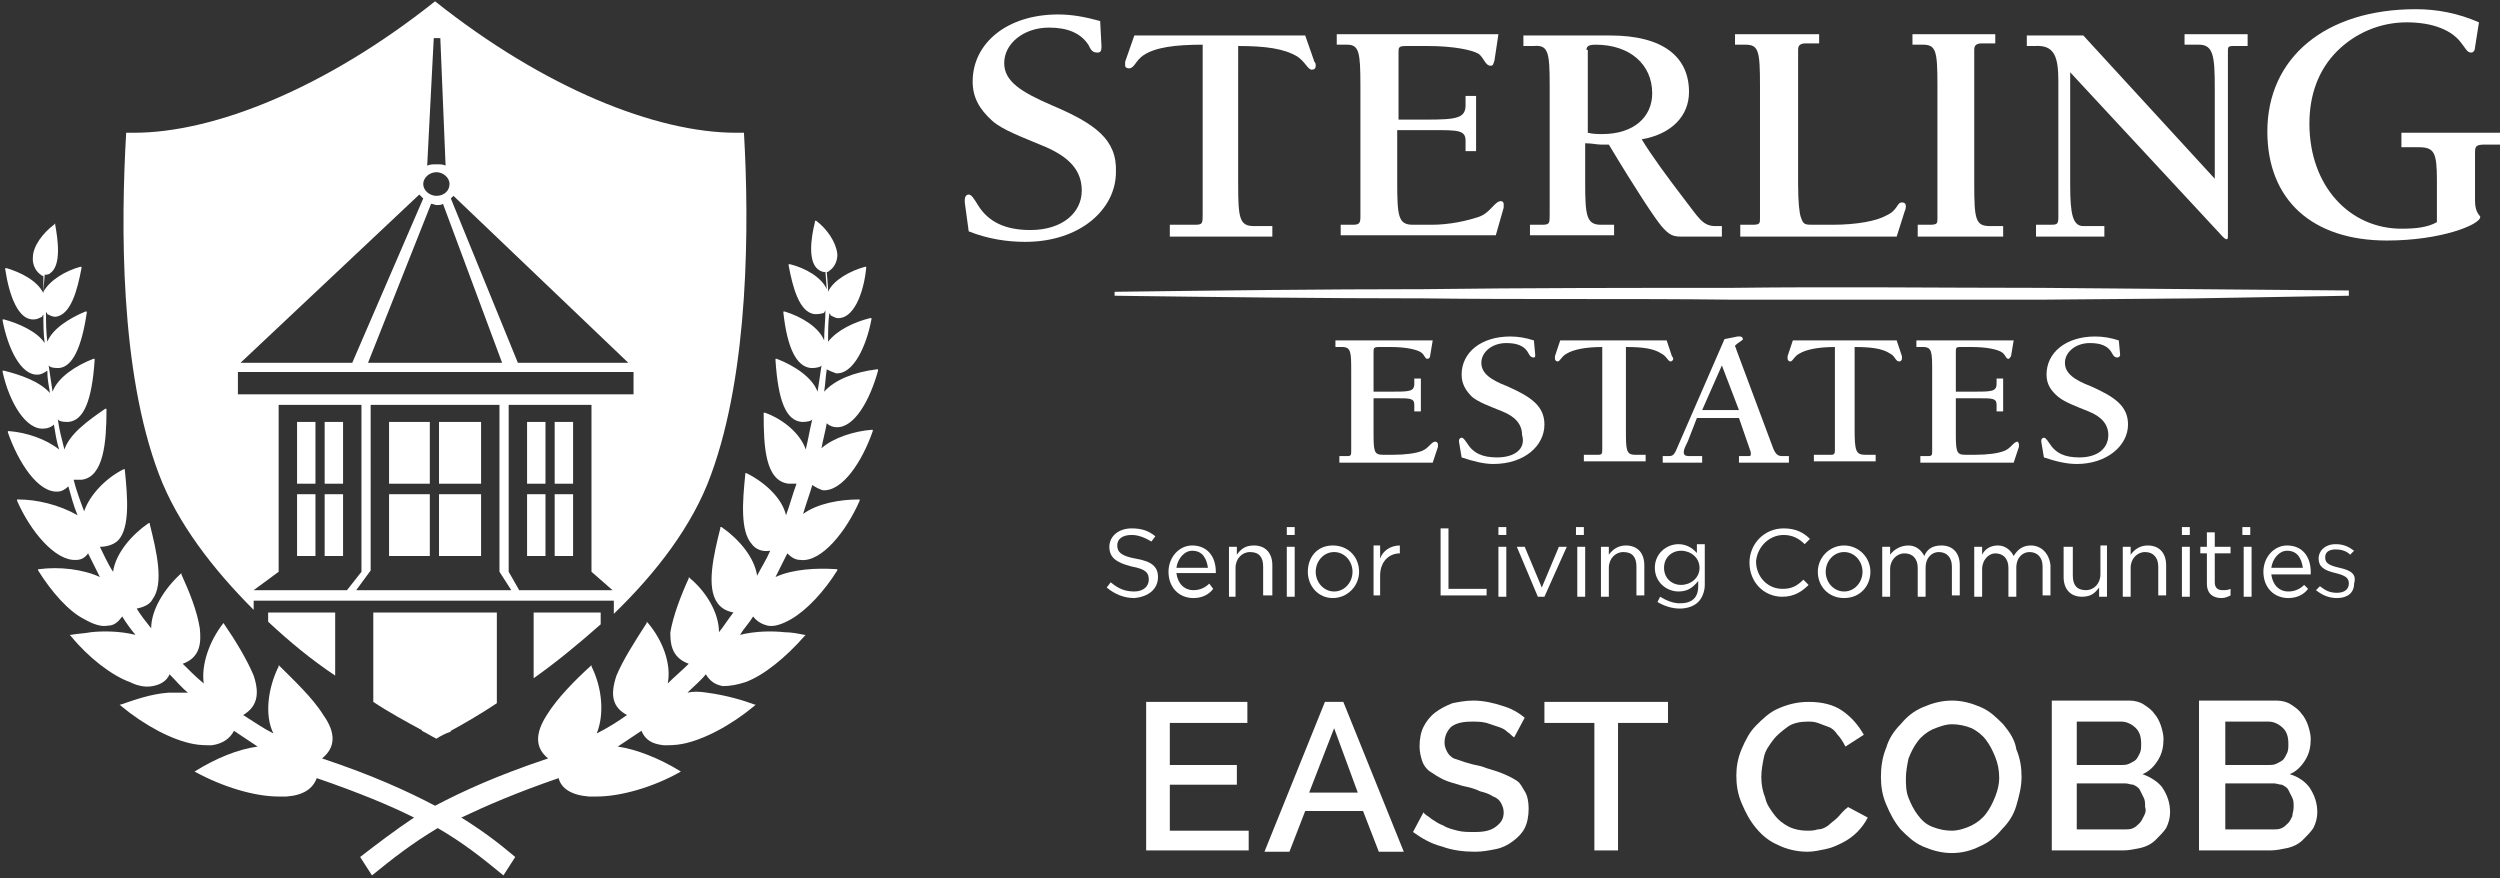 <?xml version="1.0" encoding="utf-8"?>
<!-- Generator: Adobe Illustrator 26.3.1, SVG Export Plug-In . SVG Version: 6.00 Build 0)  -->
<svg version="1.1" id="Layer_1" xmlns="http://www.w3.org/2000/svg" xmlns:xlink="http://www.w3.org/1999/xlink" x="0px" y="0px"
	 viewBox="0 0 190.2 66.8" style="enable-background:new 0 0 190.2 66.8;" xml:space="preserve">
<rect x="0" y="0" width="190.2" height="66.8" fill="#333333" stroke="none"/>
<style type="text/css">
	.st0{fill:none;}
	.st1{fill:#FFFFFF;}
</style>
<g id="a">
</g>
<g>
	<path class="st0" d="M33.2,14.9c0.5,0,1-0.4,1-0.9c0-0.5-0.4-0.9-1-0.9c-0.5,0-1,0.4-1,0.9C32.2,14.5,32.7,14.9,33.2,14.9z"/>
	<path class="st0" d="M90.7,42c-0.7,0-1.2,0.5-1.2,1.3h2.4C91.9,42.6,91.5,42,90.7,42z"/>
	<rect x="18.1" y="28.3" class="st0" width="30.1" height="1.7"/>
	<polygon class="st0" points="99.6,60.3 103.3,60.3 101.5,55.4 	"/>
	<path class="st0" d="M140.3,42c-0.8,0-1.4,0.7-1.4,1.5c0,0.8,0.6,1.5,1.4,1.5c0.8,0,1.4-0.7,1.4-1.5l0,0
		C141.7,42.7,141.1,42,140.3,42z"/>
	<path class="st0" d="M127.9,42c-0.7,0-1.3,0.5-1.3,1.3c0,0.8,0.6,1.3,1.3,1.3c0.7,0,1.4-0.5,1.4-1.3C129.3,42.5,128.6,42,127.9,42z
		"/>
	<path class="st0" d="M100.1,43.5c0,0.8,0.6,1.5,1.4,1.5s1.4-0.7,1.4-1.5l0,0c0-0.8-0.6-1.5-1.4-1.5S100.1,42.7,100.1,43.5z"/>
	<polygon class="st0" points="129.5,31.2 132.3,31.2 131,27.8 	"/>
	<path class="st0" d="M33.2,15.5c-0.1,0-0.3,0-0.4-0.1L28,27.6h10.2l-4.5-12.1C33.6,15.5,33.4,15.5,33.2,15.5z"/>
	<path class="st0" d="M38,30.8h-9.8v12.6l-1.1,1.5h11.8L38,43.5V30.8z M32.7,42.3h-3.1v-4.7h3.1V42.3z M32.7,36.9h-3.1v-4.7h3.1
		V36.9z M36.6,42.3h-3.2v-4.7h3.2V42.3z M36.6,36.9h-3.2v-4.7h3.2V36.9z"/>
	<path class="st0" d="M121.8,10.2c2.4,0,3.8-1.3,3.8-3.1c0-2.2-1.7-3.7-4.3-3.7c-0.5,0-0.7,0.1-0.7,0.4v6.3
		C121.1,10.2,121.5,10.2,121.8,10.2L121.8,10.2z"/>
	<path class="st0" d="M27.5,30.8h-6.3v12.7l-1.9,1.4h7.1l1.1-1.4V30.8z M24,42.3h-1.4v-4.7H24V42.3z M24,36.9h-1.4v-4.7H24V36.9z
		 M26.1,42.3h-1.4v-4.7h1.4V42.3z M26.1,36.9h-1.4v-4.7h1.4V36.9z"/>
	<path class="st0" d="M47.9,27.6L34.5,14.9c-0.1,0.1-0.1,0.1-0.2,0.2l5.1,12.5H47.9z"/>
	<path class="st0" d="M151.1,56.2c-0.3-0.4-0.7-0.7-1.1-0.9c-0.4-0.2-0.9-0.3-1.5-0.3c-0.5,0-1,0.1-1.5,0.4
		c-0.4,0.2-0.8,0.5-1.1,0.9c-0.3,0.4-0.5,0.8-0.7,1.3c-0.2,0.5-0.2,1-0.2,1.5l0,0c0,0.5,0.1,1,0.2,1.5s0.4,0.9,0.7,1.3
		c0.3,0.4,0.7,0.7,1.1,0.9s0.9,0.3,1.5,0.3c0.5,0,1.1-0.1,1.5-0.4c0.4-0.2,0.8-0.6,1.1-0.9c0.3-0.4,0.5-0.8,0.7-1.3
		c0.2-0.5,0.2-1,0.2-1.5c0-0.5-0.1-1.1-0.3-1.6C151.6,57,151.4,56.6,151.1,56.2z"/>
	<path class="st0" d="M33.9,12.6l-0.4-9.7H33l-0.4,9.7c0.2-0.1,0.4-0.1,0.7-0.1C33.5,12.4,33.7,12.5,33.9,12.6z"/>
	<path class="st0" d="M45,30.8h-6.3v12.7l0.8,1.4h7.1L45,43.5V30.8z M41.5,42.3h-1.4v-4.7h1.4V42.3z M41.5,36.9h-1.4v-4.7h1.4V36.9z
		 M43.6,42.3h-1.4v-4.7h1.4V42.3z M43.6,36.9h-1.4v-4.7h1.4V36.9z"/>
	<path class="st0" d="M32.2,15.1c-0.1-0.1-0.2-0.2-0.3-0.3L18.3,27.6h8.5L32.2,15.1z"/>
	<path class="st0" d="M163.1,60.8c-0.1-0.2-0.2-0.4-0.3-0.6c-0.1-0.2-0.3-0.3-0.5-0.4c-0.2-0.1-0.4-0.1-0.6-0.1H158v3.5h3.6
		c0.2,0,0.5,0,0.7-0.1c0.2-0.1,0.4-0.2,0.5-0.4c0.1-0.2,0.3-0.3,0.3-0.5c0.1-0.2,0.1-0.4,0.1-0.7l0,0
		C163.3,61.2,163.2,61,163.1,60.8z"/>
	<path class="st0" d="M173.1,58.1c0.2-0.1,0.4-0.2,0.5-0.3c0.1-0.1,0.3-0.3,0.3-0.5c0.1-0.2,0.1-0.4,0.1-0.7c0-0.5-0.1-0.9-0.4-1.2
		c-0.3-0.3-0.6-0.5-1.1-0.5h-3.4h0v3.3h3.3C172.7,58.3,172.9,58.2,173.1,58.1z"/>
	<path class="st0" d="M174.4,60.8c-0.1-0.2-0.2-0.4-0.3-0.6c-0.1-0.2-0.3-0.3-0.5-0.4c-0.2-0.1-0.4-0.1-0.6-0.1h-3.7v3.5h3.6
		c0.2,0,0.4,0,0.7-0.1c0.2-0.1,0.4-0.2,0.5-0.4c0.1-0.2,0.3-0.3,0.3-0.5c0.1-0.2,0.1-0.4,0.1-0.7l0,0
		C174.5,61.2,174.4,61,174.4,60.8z"/>
	<path class="st0" d="M161.9,58.1c0.2-0.1,0.4-0.2,0.5-0.3c0.1-0.1,0.3-0.3,0.3-0.5c0.1-0.2,0.1-0.4,0.1-0.7c0-0.5-0.1-0.9-0.4-1.2
		c-0.3-0.3-0.6-0.5-1.1-0.5H158h0v3.3h3.3C161.5,58.3,161.7,58.2,161.9,58.1z"/>
	<path class="st0" d="M174,42c-0.6,0-1.1,0.5-1.2,1.3h2.4C175.2,42.6,174.8,42,174,42z"/>
	<path class="st1" d="M178.7,22.1L167,22l-11.7-0.1c-7.8,0-15.6-0.1-23.5,0c-7.8,0-15.6,0-23.5,0.1c-7.8,0-15.6,0.1-23.5,0.2v0v0.3
		c7.8,0.1,15.6,0.2,23.5,0.2c7.8,0.1,15.6,0,23.5,0.1c7.8,0,15.6,0,23.5,0l11.7-0.1l11.7-0.2V22.1z"/>
	<polygon class="st1" points="109,25.9 109,25.9 109,25.9 	"/>
	<path class="st1" d="M104.9,26.4h0.9c1.2,0,2,0.2,2.3,0.4c0.3,0.2,0.3,0.5,0.5,0.5c0.1,0,0.2-0.1,0.2-0.2l0.2-1.2h-7.4v0.5h0.5
		c0.7,0,0.7,0.4,0.7,1.9v6c0,0.3,0,0.4-0.3,0.4h-0.6v0.5h7.1l0.4-1.2c0-0.1,0-0.2,0-0.2c0-0.1-0.1-0.2-0.2-0.2c-0.3,0-0.5,0.5-1,0.7
		c-0.5,0.2-1.3,0.3-2.2,0.3h-0.8c-0.7,0-0.7-0.3-0.7-1.9v-2.4h1.7c1.1,0,1.4,0,1.4,0.5v0.5h0.5v-2.5h-0.5v0.4c0,0.6-0.4,0.6-1.8,0.6
		h-1.3v-3C104.5,26.5,104.5,26.4,104.9,26.4z"/>
	<path class="st1" d="M113.9,34.8c-1.1,0-1.8-0.3-2.3-1.1c-0.2-0.3-0.3-0.4-0.4-0.4c-0.1,0-0.2,0.1-0.2,0.2c0,0,0,0.1,0,0.1l0.2,1.2
		c0.9,0.3,1.7,0.5,2.4,0.5c2.4,0,3.9-1.4,3.9-3c0-1.4-1-2.1-2.8-2.9c-1.3-0.5-2-1-2-1.8c0-0.8,0.8-1.5,1.9-1.5
		c0.8,0,1.4,0.2,1.7,0.8c0.1,0.2,0.2,0.3,0.4,0.3c0.1,0,0.1-0.1,0.1-0.2V27l0,0l-0.1-1.1c-0.6-0.2-1.2-0.3-1.8-0.3
		c-2.2,0-3.7,1.2-3.7,2.9c0,0.7,0.3,1.2,0.8,1.7c0.5,0.4,1.3,0.7,2.3,1.1c1,0.4,1.5,1,1.5,1.8C116.1,34.1,115.3,34.8,113.9,34.8z"/>
	<path class="st1" d="M118.7,25.9l-0.4,1.2c0,0.1,0,0.1,0,0.2c0,0.1,0.1,0.2,0.2,0.2c0.2,0,0.3-0.4,0.7-0.6c0.5-0.3,1.4-0.5,2.7-0.5
		v7.7c0,0.4,0,0.5-0.3,0.5h-1.1v0.5h4.7v-0.5h-0.8c-0.7,0-0.7-0.4-0.7-1.9v-6.3c1.2,0,2.1,0.1,2.7,0.5c0.4,0.2,0.5,0.6,0.7,0.6
		c0.1,0,0.2-0.1,0.2-0.2c0,0,0-0.1-0.1-0.2l-0.4-1.2v0H118.7z"/>
	<path class="st1" d="M132.6,25.8c0-0.1-0.1-0.2-0.2-0.2c-0.1,0-0.1,0-0.2,0l-1,0.2l-3.7,8.5c-0.1,0.2-0.2,0.4-0.5,0.4h-0.5v0.5h3
		v-0.5h-0.8c-0.4,0-0.6,0-0.6-0.3c0-0.2,0.1-0.4,0.3-0.8l0.7-1.8h3.2l0.9,2.6c0,0.1,0,0.1,0,0.2c0,0.1-0.1,0.1-0.3,0.1h-0.6v0.5h3.8
		v-0.5h-0.5c-0.3,0-0.5-0.1-0.7-0.6l-2.8-7.5c0-0.1-0.1-0.2-0.1-0.3C132.3,26,132.6,25.9,132.6,25.8z M129.5,31.2l1.5-3.4l1.3,3.4
		H129.5z"/>
	<polygon class="st1" points="136.3,35.1 136.3,35.1 136.3,35.1 	"/>
	<path class="st1" d="M141.1,32.7v-6.3c1.2,0,2.1,0.1,2.7,0.5c0.4,0.2,0.4,0.6,0.7,0.6c0.1,0,0.2-0.1,0.2-0.2c0,0,0-0.1,0-0.2
		l-0.4-1.2v0h-7.9l-0.4,1.2c0,0.1,0,0.1,0,0.2c0,0.1,0.1,0.2,0.2,0.2c0.2,0,0.3-0.4,0.7-0.6c0.5-0.3,1.4-0.5,2.7-0.5v7.7
		c0,0.4,0,0.5-0.3,0.5H138v0.5h4.7v-0.5h-0.8C141.2,34.6,141.1,34.3,141.1,32.7z"/>
	<path class="st1" d="M149.1,26.4h0.9c1.2,0,2,0.2,2.3,0.4c0.3,0.2,0.3,0.5,0.5,0.5c0.1,0,0.1-0.1,0.2-0.2l0.2-1.2l0,0h-7.4v0.5h0.5
		c0.7,0,0.7,0.4,0.7,1.9v6c0,0.3,0,0.4-0.3,0.4h-0.6v0.5h7.1l0.4-1.2c0-0.1,0-0.2,0-0.2c0-0.1-0.1-0.2-0.1-0.2c-0.3,0-0.5,0.5-1,0.7
		c-0.5,0.2-1.3,0.3-2.2,0.3h-0.8c-0.7,0-0.7-0.3-0.7-1.9v-2.4h1.7c1.1,0,1.4,0,1.4,0.5v0.5h0.5v-2.5h-0.5v0.4c0,0.6-0.4,0.6-1.8,0.6
		h-1.3v-3C148.8,26.5,148.8,26.4,149.1,26.4z"/>
	<path class="st1" d="M158.2,34.8c-1.1,0-1.8-0.3-2.3-1.1c-0.2-0.3-0.3-0.4-0.4-0.4c-0.1,0-0.2,0.1-0.2,0.2c0,0,0,0.1,0,0.1l0.2,1.2
		c0.9,0.3,1.7,0.5,2.5,0.5c2.3,0,3.9-1.4,3.9-3c0-1.4-1-2.1-2.8-2.9c-1.3-0.5-2-1-2-1.8c0-0.8,0.8-1.5,1.9-1.5
		c0.8,0,1.4,0.2,1.7,0.8c0.1,0.2,0.2,0.3,0.4,0.3c0.1,0,0.2-0.1,0.2-0.2V27l0,0l-0.1-1.1c-0.6-0.2-1.2-0.3-1.8-0.3
		c-2.2,0-3.7,1.2-3.7,2.9c0,0.7,0.3,1.2,0.9,1.7c0.5,0.4,1.3,0.7,2.3,1.1c1,0.4,1.5,1,1.5,1.8C160.4,34.1,159.6,34.8,158.2,34.8z"/>
	<path class="st1" d="M80,8c-2.3-1-3.6-1.8-3.6-3.2c0-1.5,1.5-2.7,3.4-2.7c1.4,0,2.4,0.4,3,1.3c0.2,0.4,0.3,0.6,0.7,0.6
		c0.2,0,0.3-0.1,0.3-0.4V3.5h0l-0.1-1.9c-1.1-0.3-2.1-0.5-3.2-0.5c-3.9,0-6.5,2.2-6.5,5.1c0,1.2,0.5,2.1,1.5,3
		c0.8,0.7,2.2,1.2,4.1,2c1.8,0.8,2.7,1.8,2.7,3.3c0,1.7-1.5,3-3.9,3c-1.9,0-3.2-0.6-4-1.9c-0.3-0.5-0.5-0.8-0.7-0.8
		c-0.2,0-0.3,0.2-0.3,0.4c0,0,0,0.1,0,0.2l0.3,2.2c1.5,0.6,3,0.8,4.3,0.8c4.2,0,6.9-2.5,6.9-5.3C85,10.6,83.3,9.4,80,8z"/>
	<path class="st1" d="M85.9,5.2c0.4,0,0.5-0.6,1.1-1c0.9-0.6,2.4-0.8,4.5-0.8v12.9c0,0.7,0,0.8-0.6,0.8h-1.9V18h7.8v-0.8h-1.4
		c-1.1,0-1.2-0.6-1.2-3.2V3.5c2.1,0,3.5,0.2,4.5,0.8c0.6,0.4,0.8,1,1.1,1c0.2,0,0.3-0.1,0.3-0.3c0-0.1,0-0.2-0.1-0.3l-0.7-2H86.3
		l-0.7,2c0,0.1,0,0.2,0,0.3C85.6,5.1,85.7,5.2,85.9,5.2z"/>
	<path class="st1" d="M103.5,6.5v10c0,0.5-0.1,0.6-0.6,0.6H102v0.8h11.8l0.6-2.1c0-0.2,0-0.3,0-0.3c0-0.1-0.1-0.2-0.2-0.2
		c-0.5,0-0.8,0.9-1.7,1.2c-0.9,0.3-2.2,0.6-3.6,0.6h-1.4c-1.1,0-1.2-0.6-1.2-3.2v-4h2.8c1.8,0,2.4,0,2.4,0.8v0.8h0.8V7.3h-0.8v0.7
		c0,1-0.7,1.1-3,1.1h-2.1V4c0-0.4,0-0.5,0.6-0.5h1.6c2,0,3.4,0.3,3.9,0.6c0.4,0.3,0.5,0.9,0.9,0.9c0.2,0,0.2-0.1,0.3-0.4l0.3-2v0
		h-12.3v0.8h0.8C103.4,3.4,103.5,4,103.5,6.5z"/>
	<path class="st1" d="M117.9,6.5v9.8c0,0.7,0,0.8-0.6,0.8h-0.9v0.8h6.4v-0.8h-1c-1.1,0-1.2-0.7-1.2-3.2v-3c0.5,0,0.9,0.1,1.2,0.1
		c0.2,0,0.4,0,0.6,0c2.1,3.5,3.5,5.6,4,6.2c0.6,0.7,0.9,0.8,1.5,0.8h3.1v-0.8h-0.5c-1,0-1.3-0.7-2.4-2.1c-1.3-1.7-2.4-3.2-3.2-4.5
		c2.3-0.4,3.6-1.8,3.6-3.6c0-2.7-2-4.3-6-4.3l0,0h-6.6v0.8h0.8C117.8,3.4,117.9,4,117.9,6.5z M120.7,3.8c0-0.3,0.2-0.4,0.7-0.4
		c2.6,0,4.3,1.5,4.3,3.7c0,1.8-1.4,3.1-3.8,3.1v0c-0.3,0-0.7,0-1.1-0.1V3.8z"/>
	<path class="st1" d="M133.9,6.5v10.1c0,0.4,0,0.5-0.6,0.5h-0.9V18h11.9l0.6-1.9c0.1-0.2,0.1-0.4,0.1-0.4c0-0.2-0.1-0.3-0.3-0.3
		c-0.4,0-0.3,0.6-1.2,1c-0.7,0.4-2.2,0.7-4.1,0.7H138c-0.7,0-0.8,0-1-0.6c-0.1-0.3-0.2-1.1-0.2-2.5V4.4c0-0.2,0-0.4,0-0.6
		c0-0.3,0.1-0.5,0.6-0.5h1V2.6l0,0H132v0.8h0.8C133.8,3.4,133.9,3.9,133.9,6.5z"/>
	<path class="st1" d="M147.4,6.5v10.1c0,0.4,0,0.5-0.6,0.5h-0.9V18h6.5v-0.8h-1c-1.1,0-1.2-0.5-1.2-3.2V4.4c0-0.2,0-0.4,0-0.6
		c0-0.3,0.1-0.5,0.6-0.5h1V2.6v0h-6.3v0.8h0.8C147.3,3.4,147.4,3.9,147.4,6.5z"/>
	<path class="st1" d="M156.6,6.2v10.3c0,0.6-0.1,0.6-0.7,0.6h-1V18h5.2v-0.8h-1.6c-0.8,0-1-0.9-1-3.1V5.5l11.6,12.5
		c0.1,0.1,0.2,0.2,0.3,0.2c0.1,0,0.1-0.1,0.1-0.3v-14c0-0.3,0-0.4,0.4-0.4h1.1V2.6h-4.8v0.8h1.1c1.1,0,1.2,0.9,1.2,3.3v6.9l-10-10.9
		h0h-4.3v0.8h0.6C156.3,3.4,156.6,4.3,156.6,6.2z"/>
	<path class="st1" d="M182.7,10.3v0.9h1.3c1.2,0,1.4,0.4,1.4,2.5v3.2c-0.7,0.4-1.6,0.5-2.7,0.5c-3.9,0-7-3.2-7-8
		c0-2.2,0.7-4.1,2.1-5.5c1.4-1.4,3.3-2.2,5.3-2.2c2,0,3.4,0.6,4.1,1.5c0.4,0.5,0.5,0.8,0.8,0.8c0.2,0,0.3-0.2,0.3-0.4l0.3-1.9
		c-1.6-0.7-3.2-1-4.8-1c-6.9,0-11.3,3.7-11.3,9.3c0,5.2,3.4,8.3,9.1,8.3c4.1,0,7.1-1.2,7.1-1.8c0-0.1-0.4-0.3-0.4-1.2v-3.7
		c0-0.5,0.1-0.6,0.8-0.6h1.1v-0.9H182.7z"/>
	<path class="st1" d="M88.1,43.9c0-0.8-0.5-1.2-1.7-1.4c-1.1-0.2-1.4-0.5-1.4-1c0-0.5,0.4-0.8,1.1-0.8c0.5,0,1,0.2,1.5,0.5l0.3-0.4
		c-0.5-0.4-1-0.6-1.8-0.6c-1,0-1.7,0.6-1.7,1.4c0,0.8,0.5,1.2,1.7,1.5c1.1,0.2,1.3,0.5,1.3,1v0c0,0.5-0.4,0.9-1.1,0.9
		c-0.7,0-1.2-0.2-1.8-0.7l-0.3,0.4c0.6,0.5,1.3,0.8,2.1,0.8C87.4,45.4,88.1,44.8,88.1,43.9z"/>
	<polygon class="st1" points="84.3,44.6 84.3,44.6 84.3,44.6 	"/>
	<path class="st1" d="M92.5,43.5c0-1.1-0.6-2-1.8-2c-1,0-1.8,0.9-1.8,2c0,1.2,0.8,2,1.9,2c0.7,0,1.2-0.3,1.5-0.7L92,44.4
		c-0.3,0.3-0.7,0.5-1.2,0.5c-0.7,0-1.2-0.5-1.3-1.3h3C92.5,43.6,92.5,43.6,92.5,43.5z M89.5,43.2c0.1-0.7,0.6-1.3,1.2-1.3
		c0.8,0,1.1,0.6,1.2,1.3H89.5z"/>
	<path class="st1" d="M96.2,45.3h0.6V43c0-0.9-0.5-1.5-1.4-1.5c-0.7,0-1,0.3-1.3,0.7v-0.6h-0.6v3.8H94v-2.2c0-0.7,0.5-1.2,1.1-1.2
		c0.7,0,1,0.4,1,1.1V45.3z"/>
	<rect x="97.9" y="40.1" class="st1" width="0.6" height="0.6"/>
	<rect x="97.9" y="41.6" class="st1" width="0.6" height="3.8"/>
	<path class="st1" d="M99.5,43.5c0,1.1,0.8,2,1.9,2s2-0.9,2-2c0-1.1-0.8-2-2-2S99.5,42.4,99.5,43.5z M102.9,43.5L102.9,43.5
		c0,0.8-0.6,1.5-1.4,1.5s-1.4-0.7-1.4-1.5c0-0.8,0.6-1.5,1.4-1.5S102.9,42.7,102.9,43.5z"/>
	<polygon class="st1" points="104.4,41.6 104.4,41.6 104.4,41.6 	"/>
	<path class="st1" d="M105,45.3v-1.5c0-1.1,0.7-1.7,1.5-1.7h0v-0.6c-0.7,0-1.3,0.4-1.5,1v-1h-0.5v3.8H105z"/>
	<polygon class="st1" points="109.6,40.2 109.6,45.3 113.1,45.3 113.1,44.8 110.2,44.8 110.2,40.2 	"/>
	<rect x="114" y="41.6" class="st1" width="0.6" height="3.8"/>
	<rect x="114" y="40.1" class="st1" width="0.6" height="0.6"/>
	<polygon class="st1" points="118.6,41.6 117.3,44.7 116,41.6 115.4,41.6 117,45.4 117.5,45.4 119.2,41.6 	"/>
	<rect x="120" y="41.6" class="st1" width="0.6" height="3.8"/>
	<rect x="119.9" y="40.1" class="st1" width="0.6" height="0.6"/>
	<path class="st1" d="M125.1,45.3V43c0-0.9-0.5-1.5-1.4-1.5c-0.6,0-1,0.3-1.3,0.7v-0.6h-0.6v3.8h0.6v-2.2c0-0.7,0.5-1.2,1.1-1.2
		c0.7,0,1,0.4,1,1.1v2.2H125.1z"/>
	<path class="st1" d="M129.2,42.2c-0.3-0.4-0.8-0.8-1.5-0.8c-0.9,0-1.8,0.7-1.8,1.8v0c0,1.1,0.9,1.8,1.8,1.8c0.7,0,1.1-0.3,1.5-0.8
		v0.4c0,0.9-0.5,1.3-1.4,1.3c-0.5,0-1-0.2-1.5-0.5l-0.2,0.4c0.5,0.3,1.1,0.5,1.7,0.5c0.6,0,1.1-0.2,1.4-0.5c0.3-0.3,0.5-0.8,0.5-1.3
		v-3.1h-0.6V42.2z M127.9,44.5c-0.7,0-1.3-0.5-1.3-1.3c0-0.8,0.6-1.3,1.3-1.3c0.7,0,1.4,0.5,1.4,1.3C129.3,44,128.6,44.5,127.9,44.5
		z"/>
	<path class="st1" d="M135.7,40.7c0.7,0,1.2,0.3,1.6,0.7l0.4-0.4c-0.5-0.5-1.1-0.8-2-0.8c-1.5,0-2.6,1.2-2.6,2.6l0,0
		c0,1.5,1.1,2.6,2.5,2.6c0.9,0,1.5-0.4,2-0.9l-0.4-0.4c-0.5,0.5-0.9,0.7-1.6,0.7c-1.1,0-2-0.9-2-2.1
		C133.7,41.6,134.6,40.7,135.7,40.7z"/>
	<path class="st1" d="M140.3,41.5c-1.1,0-2,0.9-2,2c0,1.1,0.8,2,2,2s2-0.9,2-2C142.3,42.4,141.4,41.5,140.3,41.5z M141.7,43.5
		c0,0.8-0.6,1.5-1.4,1.5c-0.8,0-1.4-0.7-1.4-1.5c0-0.8,0.6-1.5,1.4-1.5S141.7,42.7,141.7,43.5L141.7,43.5z"/>
	<path class="st1" d="M143.8,42.2v-0.6h-0.6l0,0v3.8h0.6v-2.1c0-0.7,0.5-1.2,1.1-1.2c0.6,0,1,0.4,1,1.1v2.2h0.6v-2.2
		c0-0.8,0.5-1.2,1-1.2c0.6,0,1,0.4,1,1.1v2.2h0.6V43c0-0.9-0.5-1.5-1.4-1.5c-0.7,0-1.1,0.3-1.3,0.8c-0.2-0.4-0.6-0.8-1.2-0.8
		S144.1,41.8,143.8,42.2z"/>
	<path class="st1" d="M154.5,41.5c-0.6,0-1,0.3-1.3,0.8c-0.2-0.4-0.6-0.8-1.2-0.8s-1,0.3-1.2,0.7v-0.6h-0.6v0v3.8h0.6v-2.1
		c0-0.7,0.5-1.2,1-1.2c0.6,0,1,0.4,1,1.1v2.2h0.6v-2.2c0-0.8,0.5-1.2,1-1.2c0.6,0,1,0.4,1,1.1v2.2h0.6V43
		C155.9,42.1,155.3,41.5,154.5,41.5z"/>
	<path class="st1" d="M160.3,45.3v-3.8h-0.5v2.2c0,0.7-0.5,1.2-1.1,1.2c-0.7,0-1-0.4-1-1.1v-2.2H157v2.3c0,0.9,0.5,1.5,1.4,1.5
		c0.7,0,1-0.3,1.3-0.7v0.7H160.3z"/>
	<path class="st1" d="M161.5,41.6v3.8h0.6v-2.2c0-0.7,0.5-1.2,1.1-1.2s1,0.4,1,1.1v2.2h0.6V43c0-0.9-0.5-1.5-1.4-1.5
		c-0.6,0-1,0.3-1.3,0.7v-0.6H161.5z"/>
	<rect x="166" y="41.6" class="st1" width="0.6" height="3.8"/>
	<rect x="166" y="40.1" class="st1" width="0.6" height="0.6"/>
	<path class="st1" d="M169.7,42.1v-0.5h-1.2v-1.1h-0.6v1.1h-0.5v0.5h0.5v2.3l0,0c0,0.8,0.5,1.1,1.1,1.1c0.3,0,0.5-0.1,0.7-0.2v-0.5
		c-0.2,0.1-0.4,0.1-0.6,0.1c-0.4,0-0.6-0.2-0.6-0.6v-2.2H169.7z"/>
	<rect x="170.7" y="41.6" class="st1" width="0.6" height="3.8"/>
	<rect x="170.6" y="40.1" class="st1" width="0.6" height="0.6"/>
	<path class="st1" d="M175.8,43.5c0-1.1-0.6-2-1.8-2c-1,0-1.8,0.9-1.8,2c0,1.2,0.8,2,1.9,2c0.7,0,1.2-0.3,1.5-0.7l-0.3-0.3
		c-0.3,0.3-0.7,0.5-1.2,0.5c-0.7,0-1.2-0.5-1.3-1.3h3C175.8,43.6,175.8,43.6,175.8,43.5z M172.8,43.2c0.1-0.7,0.6-1.3,1.2-1.3
		c0.8,0,1.1,0.6,1.2,1.3H172.8z"/>
	<path class="st1" d="M178,43.2c-0.9-0.2-1.1-0.4-1.1-0.8c0-0.4,0.3-0.6,0.8-0.6c0.4,0,0.8,0.1,1.1,0.4l0.3-0.3
		c-0.4-0.3-0.8-0.5-1.4-0.5c-0.8,0-1.3,0.5-1.3,1.1c0,0.6,0.4,0.9,1.3,1.1c0.8,0.2,1,0.4,1,0.8c0,0.4-0.3,0.7-0.9,0.7
		s-0.9-0.2-1.3-0.5l-0.3,0.3c0.5,0.4,1,0.6,1.6,0.6c0.8,0,1.3-0.4,1.3-1.1C179.3,43.7,178.9,43.4,178,43.2z"/>
	<path class="st1" d="M176.3,44.8L176.3,44.8C176.3,44.8,176.3,44.8,176.3,44.8L176.3,44.8z"/>
	<polygon class="st1" points="89,59.7 94.1,59.7 94.1,58.2 89,58.2 89,55 94.9,55 94.9,53.4 87.2,53.4 87.2,64.7 95,64.7 95,63.2 
		95,63.2 89,63.2 	"/>
	<path class="st1" d="M100.8,53.4l-4.6,11.4h0h1.9l1.2-3.1h4.4l1.2,3.1h1.9l-4.6-11.4H100.8z M99.6,60.3l1.9-4.9l1.8,4.9H99.6z"/>
	<path class="st1" d="M115.4,59.4c-0.3-0.2-0.7-0.4-1.2-0.6c-0.5-0.2-1-0.3-1.5-0.5c-0.5-0.1-0.9-0.2-1.2-0.3
		c-0.3-0.1-0.6-0.2-0.9-0.3c-0.2-0.1-0.4-0.3-0.5-0.5s-0.2-0.4-0.2-0.7c0-0.5,0.2-0.9,0.5-1.2c0.4-0.3,0.9-0.4,1.6-0.4
		c0.4,0,0.7,0,1.1,0.1c0.3,0.1,0.6,0.2,0.9,0.3s0.5,0.2,0.7,0.4c0.2,0.1,0.3,0.3,0.5,0.4l0.8-1.5c-0.5-0.4-1-0.7-1.7-0.9
		c-0.6-0.2-1.4-0.4-2.2-0.4c-0.6,0-1.1,0.1-1.6,0.2c-0.5,0.2-0.9,0.4-1.3,0.7c-0.4,0.3-0.7,0.7-0.9,1.1c-0.2,0.4-0.3,0.9-0.3,1.5
		c0,0.4,0.1,0.8,0.2,1.1s0.3,0.6,0.6,0.8c0.3,0.2,0.6,0.4,1,0.6c0.4,0.2,0.9,0.3,1.5,0.5c0.5,0.1,0.9,0.2,1.3,0.4
		c0.4,0.1,0.7,0.2,1,0.4c0.3,0.1,0.5,0.3,0.6,0.5s0.2,0.4,0.2,0.7c0,0.5-0.2,0.8-0.6,1.1c-0.4,0.3-0.9,0.4-1.6,0.4
		c-0.5,0-0.9,0-1.3-0.1c-0.4-0.1-0.8-0.2-1.1-0.4c-0.3-0.1-0.6-0.3-0.9-0.5c-0.2-0.2-0.5-0.3-0.6-0.5l-0.8,1.5
		c0.7,0.5,1.4,0.9,2.2,1.1c0.8,0.3,1.7,0.4,2.5,0.4c0.6,0,1.1-0.1,1.6-0.2c0.5-0.1,0.9-0.3,1.3-0.6c0.4-0.3,0.7-0.6,0.9-1
		c0.2-0.4,0.3-0.9,0.3-1.5c0-0.5-0.1-1-0.3-1.3S115.7,59.6,115.4,59.4z"/>
	<polygon class="st1" points="115.2,56.1 115.1,56.1 115.1,56.1 	"/>
	<polygon class="st1" points="117.5,55 121.3,55 121.3,64.7 123.1,64.7 123.1,55 126.9,55 126.9,53.4 117.5,53.4 	"/>
	<path class="st1" d="M139.8,62.2c-0.2,0.2-0.5,0.4-0.7,0.6c-0.3,0.2-0.5,0.3-0.8,0.3c-0.3,0.1-0.6,0.1-0.8,0.1
		c-0.5,0-1-0.1-1.4-0.3s-0.8-0.5-1.1-0.9c-0.3-0.4-0.6-0.8-0.7-1.3c-0.2-0.5-0.3-1-0.3-1.6c0-0.5,0.1-1,0.2-1.5
		c0.1-0.5,0.4-0.9,0.7-1.3s0.7-0.7,1.1-1s1-0.4,1.5-0.4c0.3,0,0.5,0,0.8,0.1c0.3,0.1,0.5,0.2,0.8,0.3s0.5,0.3,0.7,0.6
		c0.2,0.2,0.4,0.5,0.6,0.9l1.4-0.9c-0.4-0.7-0.9-1.3-1.6-1.8c-0.7-0.5-1.6-0.7-2.6-0.7c-0.9,0-1.6,0.2-2.3,0.5
		c-0.7,0.3-1.2,0.8-1.7,1.3c-0.5,0.5-0.8,1.1-1.1,1.8s-0.4,1.4-0.4,2l0,0c0,0.7,0.1,1.4,0.4,2.1c0.3,0.7,0.6,1.3,1.1,1.9
		c0.5,0.6,1,1,1.7,1.3c0.6,0.3,1.4,0.5,2.2,0.5c0.5,0,0.9-0.1,1.4-0.2c0.5-0.1,0.9-0.3,1.3-0.5c0.4-0.2,0.8-0.5,1.1-0.8
		s0.6-0.7,0.8-1.1l-1.5-0.8C140.2,61.7,140,62,139.8,62.2z"/>
	<path class="st1" d="M152.4,55.1c-0.5-0.5-1-1-1.7-1.3c-0.7-0.3-1.4-0.5-2.2-0.5c-0.8,0-1.5,0.2-2.2,0.5c-0.7,0.3-1.2,0.7-1.7,1.3
		c-0.5,0.5-0.9,1.1-1.1,1.8c-0.3,0.7-0.4,1.5-0.4,2.2c0,0.7,0.1,1.4,0.4,2.1s0.6,1.3,1.1,1.9c0.5,0.5,1,1,1.7,1.3
		c0.7,0.3,1.4,0.5,2.2,0.5l0,0c0.8,0,1.5-0.2,2.1-0.5c0.7-0.3,1.2-0.7,1.7-1.3c0.5-0.5,0.9-1.1,1.1-1.8s0.4-1.4,0.4-2.2
		c0-0.7-0.1-1.4-0.4-2.1C153.3,56.3,152.9,55.7,152.4,55.1z M151.8,60.6c-0.2,0.5-0.4,0.9-0.7,1.3c-0.3,0.4-0.7,0.7-1.1,0.9
		c-0.4,0.2-1,0.4-1.5,0.4c-0.5,0-1-0.1-1.5-0.3s-0.8-0.5-1.1-0.9c-0.3-0.4-0.5-0.8-0.7-1.3s-0.2-1-0.2-1.5l0,0c0-0.5,0.1-1,0.2-1.5
		c0.2-0.5,0.4-0.9,0.7-1.3c0.3-0.4,0.7-0.7,1.1-0.9c0.5-0.2,1-0.4,1.5-0.4c0.5,0,1,0.1,1.5,0.3c0.4,0.2,0.8,0.5,1.1,0.9
		s0.5,0.8,0.7,1.3c0.2,0.5,0.3,1,0.3,1.6C152.1,59.6,152,60.1,151.8,60.6z"/>
	<path class="st1" d="M163,58.9c0.5-0.2,0.9-0.6,1.2-1.1c0.3-0.5,0.4-1,0.4-1.6c0-0.3-0.1-0.7-0.2-1c-0.1-0.3-0.3-0.7-0.5-0.9
		c-0.2-0.3-0.5-0.5-0.8-0.7c-0.3-0.2-0.7-0.3-1.1-0.3h-5.9v11.4h5.4c0.5,0,0.9-0.1,1.4-0.2c0.4-0.1,0.8-0.3,1.1-0.6s0.6-0.6,0.8-0.9
		c0.2-0.4,0.3-0.8,0.3-1.2l0,0c0-0.7-0.2-1.3-0.6-1.9C164.2,59.5,163.6,59.1,163,58.9z M158,54.9L158,54.9h3.4
		c0.4,0,0.8,0.2,1.1,0.5c0.3,0.3,0.4,0.7,0.4,1.2c0,0.2,0,0.5-0.1,0.7c-0.1,0.2-0.2,0.4-0.3,0.5c-0.1,0.1-0.3,0.2-0.5,0.3
		c-0.2,0.1-0.4,0.1-0.6,0.1H158V54.9z M163.1,62.1c-0.1,0.2-0.2,0.4-0.3,0.5c-0.2,0.2-0.3,0.3-0.5,0.4c-0.2,0.1-0.4,0.1-0.7,0.1H158
		v-3.5h3.7c0.2,0,0.4,0.1,0.6,0.1c0.2,0.1,0.4,0.2,0.5,0.4c0.1,0.2,0.2,0.4,0.3,0.6c0.1,0.2,0.1,0.4,0.1,0.7l0,0
		C163.3,61.7,163.2,61.9,163.1,62.1z"/>
	<path class="st1" d="M174.2,58.9c0.5-0.2,0.9-0.6,1.2-1.1c0.3-0.5,0.4-1,0.4-1.6c0-0.3-0.1-0.7-0.2-1c-0.1-0.3-0.3-0.7-0.5-0.9
		c-0.2-0.3-0.5-0.5-0.8-0.7c-0.3-0.2-0.7-0.3-1.1-0.3h-5.9v11.4h5.4c0.5,0,0.9-0.1,1.4-0.2c0.4-0.1,0.8-0.3,1.1-0.6s0.6-0.6,0.8-0.9
		c0.2-0.4,0.3-0.8,0.3-1.2l0,0c0-0.7-0.2-1.3-0.6-1.9C175.4,59.5,174.9,59.1,174.2,58.9z M169.2,54.9L169.2,54.9h3.4
		c0.4,0,0.8,0.2,1.1,0.5c0.3,0.3,0.4,0.7,0.4,1.2c0,0.2,0,0.5-0.1,0.7c-0.1,0.2-0.2,0.4-0.3,0.5c-0.1,0.1-0.3,0.2-0.5,0.3
		c-0.2,0.1-0.4,0.1-0.6,0.1h-3.3V54.9z M174.4,62.1c-0.1,0.2-0.2,0.4-0.3,0.5c-0.2,0.2-0.3,0.3-0.5,0.4c-0.2,0.1-0.4,0.1-0.7,0.1
		h-3.6v-3.5h3.7c0.2,0,0.4,0.1,0.6,0.1c0.2,0.1,0.4,0.2,0.5,0.4c0.1,0.2,0.2,0.4,0.3,0.6c0.1,0.2,0.1,0.4,0.1,0.7l0,0
		C174.5,61.7,174.4,61.9,174.4,62.1z"/>
	<rect x="33.4" y="37.6" class="st1" width="3.2" height="4.7"/>
	<rect x="29.6" y="37.6" class="st1" width="3.1" height="4.7"/>
	<rect x="33.4" y="32.1" class="st1" width="3.2" height="4.7"/>
	<rect x="40.1" y="37.6" class="st1" width="1.4" height="4.7"/>
	<rect x="22.6" y="32.1" class="st1" width="1.4" height="4.7"/>
	<rect x="24.7" y="32.1" class="st1" width="1.4" height="4.7"/>
	<rect x="40.1" y="32.1" class="st1" width="1.4" height="4.7"/>
	<rect x="22.6" y="37.6" class="st1" width="1.4" height="4.7"/>
	<rect x="24.7" y="37.6" class="st1" width="1.4" height="4.7"/>
	<rect x="29.6" y="32.1" class="st1" width="3.1" height="4.7"/>
	<rect x="42.2" y="37.6" class="st1" width="1.4" height="4.7"/>
	<path class="st1" d="M19.3,46.4v-0.7H26h0.4h13.2h0.2h6.9v0h0v1c3.2-3.1,6-6.7,7.4-10.6c2.9-7.9,2.9-19.1,2.5-26
		c-0.2,0-0.4,0-0.6,0c-6.1,0-14.6-3.4-22.9-10c-8.3,6.6-16.8,10-22.9,10c-0.2,0-0.4,0-0.6,0c-0.4,6.9-0.5,18.1,2.5,26
		C13.5,39.8,16.2,43.3,19.3,46.4z M19.3,44.9l1.9-1.4V30.8h6.3v12.7l-1.1,1.4H19.3z M27.1,44.9l1.1-1.5V30.8H38v12.7l0.9,1.4H27.1z
		 M39.5,44.9l-0.8-1.4V30.8H45v12.7l1.6,1.4H39.5z M34.5,14.9l13.3,12.7h-8.4l-5.1-12.5C34.4,15,34.5,14.9,34.5,14.9z M38.2,27.6H28
		l4.8-12.1c0.1,0,0.3,0.1,0.4,0.1c0.2,0,0.4,0,0.5-0.1L38.2,27.6z M33,2.9h0.5l0.4,9.7c-0.2-0.1-0.4-0.1-0.7-0.1
		c-0.2,0-0.5,0-0.7,0.1L33,2.9z M33.2,13.1c0.5,0,1,0.4,1,0.9c0,0.5-0.4,0.9-1,0.9c-0.5,0-1-0.4-1-0.9
		C32.2,13.5,32.7,13.1,33.2,13.1z M31.9,14.8c0.1,0.1,0.2,0.2,0.3,0.3l-5.4,12.5h-8.5L31.9,14.8z M18.1,28.3h30.1V30H18.1V28.3z"/>
	<rect x="42.2" y="32.1" class="st1" width="1.4" height="4.7"/>
	<path class="st1" d="M62.7,29.8c0.1-0.6,0.1-1.1,0.2-1.7l0,0c0.2,0.1,0.4,0.2,0.7,0.3c1.3,0.1,2.3-2,2.7-4.1l0-0.1l-0.1,0
		C65,24.5,63.7,25.1,63,26c0-0.7,0-1.5,0.1-2.2c0,0.1,0.1,0.1,0.1,0.2l0,0l0,0c0.2,0.1,0.4,0.2,0.5,0.2c1.2,0.1,2-1.8,2.2-3.8l0-0.1
		l-0.1,0c-1.1,0.3-2.4,1-2.8,1.9l0-0.3l-0.1-1.2c0.1,0,0.2-0.1,0.2-0.1c0.7-0.5,0.6-1.3,0.6-1.3c-0.1-0.9-0.8-1.9-1.6-2.5L62,16.8
		l0,0.1c-0.3,1.2-0.6,3.2,0.4,3.7c0.2,0.1,0.3,0.1,0.4,0.1l0.1,1.3v0c-0.4-0.9-1.6-1.6-2.8-1.9l-0.1,0l0,0.1c0.3,1.6,0.8,3.6,2,3.7
		c0.2,0,0.4,0,0.7-0.1l0,0l0,0c0-0.1,0.1-0.1,0.1-0.2c0,0.8-0.1,1.5-0.1,2.3c-0.4-1-1.7-1.8-3-2.2l-0.1,0l0,0.1
		c0.3,2.7,1,4.1,2.1,4.2c0.2,0,0.4,0,0.7-0.1l0,0l0,0c0,0,0.1-0.1,0.1-0.1c-0.1,0.7-0.2,1.4-0.3,2c-0.4-1.1-1.8-2-3.1-2.5l-0.1,0
		l0,0.1c0.2,3.1,0.8,4.6,2,4.7c0.2,0,0.4,0,0.7-0.1l0,0l0,0c0,0,0.1-0.1,0.1-0.1c-0.2,0.8-0.3,1.5-0.5,2.3c-0.4-1.2-1.7-2.3-3.1-2.8
		l-0.1,0l0,0.1c0,2.4,0.1,5.1,1.9,5.3c0.2,0,0.4,0,0.6,0l0,0l0,0c-0.3,0.8-0.5,1.6-0.8,2.4c-0.3-1.3-1.6-2.5-3-3.2l-0.1,0l0,0.1
		c-0.2,2-0.4,4.3,0.5,5.3c0.3,0.4,0.8,0.6,1.4,0.5c-0.3,0.7-0.7,1.3-1,1.9c-0.2-1.4-1.4-2.8-2.7-3.7l-0.1,0l0,0.1
		c-0.5,2-1.1,4.5-0.2,5.7c0.3,0.4,0.7,0.6,1.2,0.7c-0.4,0.5-0.7,1-1.1,1.5c0-1.5-1-3.1-2.2-4.1l-0.1-0.1l0,0.1
		c-0.6,1.3-1.2,2.9-1.4,4.1C51,48.8,51,50,52.4,50.5c-0.5,0.5-1.1,1-1.6,1.5c0.3-1.5-0.4-3.3-1.5-4.6l-0.1-0.1l0,0.1
		c-0.9,1.4-1.8,2.8-2.3,4c-0.5,1.5-0.3,2.4,0.8,3c-0.7,0.5-1.5,1-2.3,1.4c0.6-1.5,0.4-3.5-0.4-5.1l0-0.1l-0.1,0.1
		c-1.1,1-2.5,2.4-3.3,3.7c-0.9,1.4-0.9,2.5,0.1,3.3c-3.9,1.3-6.5,2.5-8.6,3.6c-2.1-1.1-4.7-2.3-8.6-3.6c1-0.8,1.1-1.9,0.1-3.3
		c-0.8-1.3-2.3-2.7-3.3-3.7l-0.1-0.1l0,0.1c-0.8,1.6-1.1,3.7-0.4,5.1c-0.8-0.4-1.5-0.9-2.3-1.4c1-0.6,1.3-1.5,0.8-3
		c-0.5-1.2-1.4-2.7-2.3-4l0-0.1l0,0.1c-1.1,1.4-1.7,3.2-1.5,4.6c-0.6-0.5-1.1-1-1.6-1.5c1.4-0.5,1.4-1.7,1.3-2.7
		c-0.2-1.3-0.8-2.8-1.4-4.1l0-0.1l-0.1,0.1c-1.2,1.1-2.2,2.7-2.2,4.1c-0.4-0.5-0.8-1-1.1-1.5c0.5-0.1,1-0.3,1.2-0.7
		c0.9-1.2,0.3-3.7-0.2-5.7l0-0.1l-0.1,0c-1.3,0.9-2.5,2.3-2.7,3.7c-0.4-0.6-0.7-1.3-1-1.9c0.6,0,1.1-0.2,1.4-0.5
		c0.9-1,0.7-3.3,0.5-5.3l0-0.1l-0.1,0c-1.4,0.7-2.6,2-3,3.2c-0.3-0.8-0.6-1.6-0.8-2.4l0,0l0,0c0.2,0,0.4,0,0.6,0
		c1.7-0.2,1.9-2.9,1.9-5.3l0-0.1l-0.1,0C6.7,32,5.3,33,4.9,34.2c-0.2-0.8-0.4-1.5-0.5-2.3c0,0,0.1,0.1,0.1,0.1l0,0l0,0
		c0.2,0.1,0.5,0.1,0.7,0.1c1.2-0.1,1.8-1.7,2-4.7l0-0.1l-0.1,0c-1.3,0.5-2.7,1.4-3.1,2.5c-0.1-0.7-0.2-1.3-0.3-2
		c0,0,0.1,0.1,0.1,0.1l0,0l0,0c0.2,0.1,0.5,0.1,0.7,0.1c1-0.1,1.7-1.5,2.1-4.2l0-0.1l-0.1,0C5.3,24.2,4,25,3.6,26
		c-0.1-0.8-0.1-1.5-0.1-2.3c0,0.1,0.1,0.1,0.1,0.2l0,0l0,0C3.8,24,4,24.1,4.2,24.1c1.2-0.1,1.7-2.1,2-3.7l0-0.1l-0.1,0
		c-1.1,0.3-2.3,1-2.8,1.9c0,0,0,0,0,0l0.1-1.3c0.1,0,0.3,0,0.4-0.1c0.9-0.6,0.6-2.6,0.4-3.7l0-0.1l-0.1,0.1
		c-0.8,0.6-1.6,1.6-1.6,2.5c0,0-0.1,0.8,0.6,1.3c0,0,0.1,0.1,0.2,0.1L3.3,22l0,0.3c-0.5-1-1.8-1.6-2.8-1.9l-0.1,0l0,0.1
		c0.3,2,1,3.9,2.2,3.8c0.2,0,0.4-0.1,0.6-0.2l0,0l0,0c0-0.1,0.1-0.1,0.1-0.2c0,0.7,0,1.5,0.1,2.2c-0.6-0.9-2-1.5-3.1-1.8l-0.1,0
		l0,0.1c0.4,2.1,1.4,4.2,2.7,4.1c0.2,0,0.4-0.1,0.7-0.3l0,0c0,0.6,0.1,1.1,0.2,1.7c-0.8-0.9-2.3-1.4-3.5-1.7l-0.1,0l0,0.1
		c0.5,2.3,1.8,4.5,3.2,4.3c0.2,0,0.5-0.1,0.7-0.3c0.1,0.6,0.2,1.3,0.4,1.9c-1-0.8-2.5-1.3-3.8-1.4l-0.1,0l0,0.1
		c0.8,2.3,2.3,4.6,3.8,4.5c0.3,0,0.6-0.2,0.8-0.4c0.2,0.7,0.4,1.5,0.7,2.2C4.5,38.4,2.8,38,1.4,38l-0.1,0l0,0.1
		c1,2.3,2.9,4.6,4.5,4.5c0.4,0,0.7-0.2,0.9-0.5c0.3,0.6,0.6,1.2,0.9,1.8c-1.3-0.6-3.1-0.8-4.6-0.6l-0.1,0l0,0.1
		c1,1.6,2.3,3.1,3.5,3.7c0.7,0.4,1.3,0.6,1.8,0.5c0.5,0,0.8-0.3,1.1-0.7c0.3,0.5,0.6,0.9,1,1.4C9.1,48,7.8,48,6.9,48.1
		c-0.5,0.1-1,0.1-1.5,0.2l-0.1,0l0.1,0.1c1.3,1.6,3.1,3,4.5,3.5c0.6,0.3,1.2,0.4,1.7,0.3c0.6-0.1,1.1-0.4,1.3-0.9
		c0.5,0.5,0.9,1,1.4,1.4c-0.5,0-1,0-1.5,0c-1.4,0.1-2.7,0.6-3.6,0.9l-0.1,0l0.1,0.1c1.8,1.5,3.9,2.6,5.5,2.9c0.5,0.1,1,0.1,1.4,0.1
		c0.8-0.1,1.4-0.5,1.7-1.1c0.6,0.4,1.2,0.8,1.8,1.2c-1.5,0.2-3.2,0.9-4.8,1.9l-0.1,0l0.1,0c2.2,1.2,4.6,1.9,6.4,1.9
		c0.2,0,0.4,0,0.6,0c1.3-0.1,2-0.6,2.3-1.4c3.2,1.1,5.6,2.1,7.4,3c-1.5,1-2.8,2-4.1,3l0.9,1.4c1.6-1.3,3-2.4,5-3.6
		c1.9,1.1,3.3,2.2,5,3.6l0.9-1.4c-1.3-1.1-2.5-2-4.1-3c1.9-0.9,4.2-1.9,7.4-3c0.2,0.8,1,1.3,2.3,1.4c0.2,0,0.4,0,0.6,0
		c1.8,0,4.3-0.7,6.4-1.9l0.1,0l-0.1,0c-1.6-1-3.4-1.7-4.8-1.9c0.6-0.4,1.2-0.8,1.8-1.2c0.3,0.7,0.8,1,1.7,1.1c0.4,0,0.9,0,1.4-0.1
		c1.6-0.3,3.7-1.4,5.5-2.9l0.1-0.1l-0.1,0c-0.8-0.3-2.1-0.7-3.6-0.9c-0.6-0.1-1.1-0.1-1.5,0c0.5-0.5,1-0.9,1.4-1.4
		c0.3,0.5,0.7,0.8,1.3,0.9c0.5,0,1.1-0.1,1.7-0.3c1.4-0.5,3.1-1.9,4.5-3.5l0.1-0.1l-0.1,0c-0.5-0.1-1-0.2-1.5-0.2
		c-0.9-0.1-2.2-0.1-3.4,0.2c0.3-0.5,0.7-0.9,1-1.4c0.3,0.4,0.7,0.6,1.1,0.7c0.5,0.1,1.1-0.1,1.8-0.5c1.2-0.7,2.5-2.1,3.5-3.7l0-0.1
		l-0.1,0c-1.5-0.1-3.3,0-4.6,0.6c0.3-0.6,0.6-1.2,0.9-1.8c0.3,0.3,0.6,0.5,1,0.5c1.6,0.2,3.5-2.2,4.5-4.5l0-0.1l-0.1,0
		c-1.4,0-3.1,0.3-4.2,1.1c0.2-0.7,0.5-1.5,0.7-2.2c0.3,0.2,0.5,0.3,0.8,0.4c1.5,0.1,3-2.2,3.8-4.5l0-0.1l-0.1,0
		c-1.3,0.1-2.9,0.6-3.8,1.4c0.1-0.6,0.3-1.3,0.4-1.9c0.2,0.2,0.5,0.3,0.7,0.3c1.4,0.1,2.6-2.1,3.2-4.3l0-0.1l-0.1,0
		C65,28.3,63.5,28.9,62.7,29.8z"/>
	<path class="st1" d="M20.4,46.6v0.2v0.5c1.6,1.5,3.3,2.9,5.1,4.1v-4.6v-0.2h-0.2h-4.6H20.4z"/>
	<path class="st1" d="M28.4,46.6v0.3v6.5c1.2,0.8,2.5,1.5,3.6,2.1c0,0,0.1,0,0.1,0.1c0.4,0.2,0.7,0.4,1.1,0.6c0.3-0.2,0.7-0.4,1-0.5
		c0,0,0.1,0,0.1-0.1c1.1-0.6,2.3-1.3,3.5-2.1v-6.6v-0.3h-0.3h-8.9H28.4z"/>
	<path class="st1" d="M40.6,46.6v0.2v4.8c1.7-1.2,3.4-2.6,5.1-4.1v-0.7v-0.2h-0.2h-4.6H40.6z"/>
</g>
</svg>
